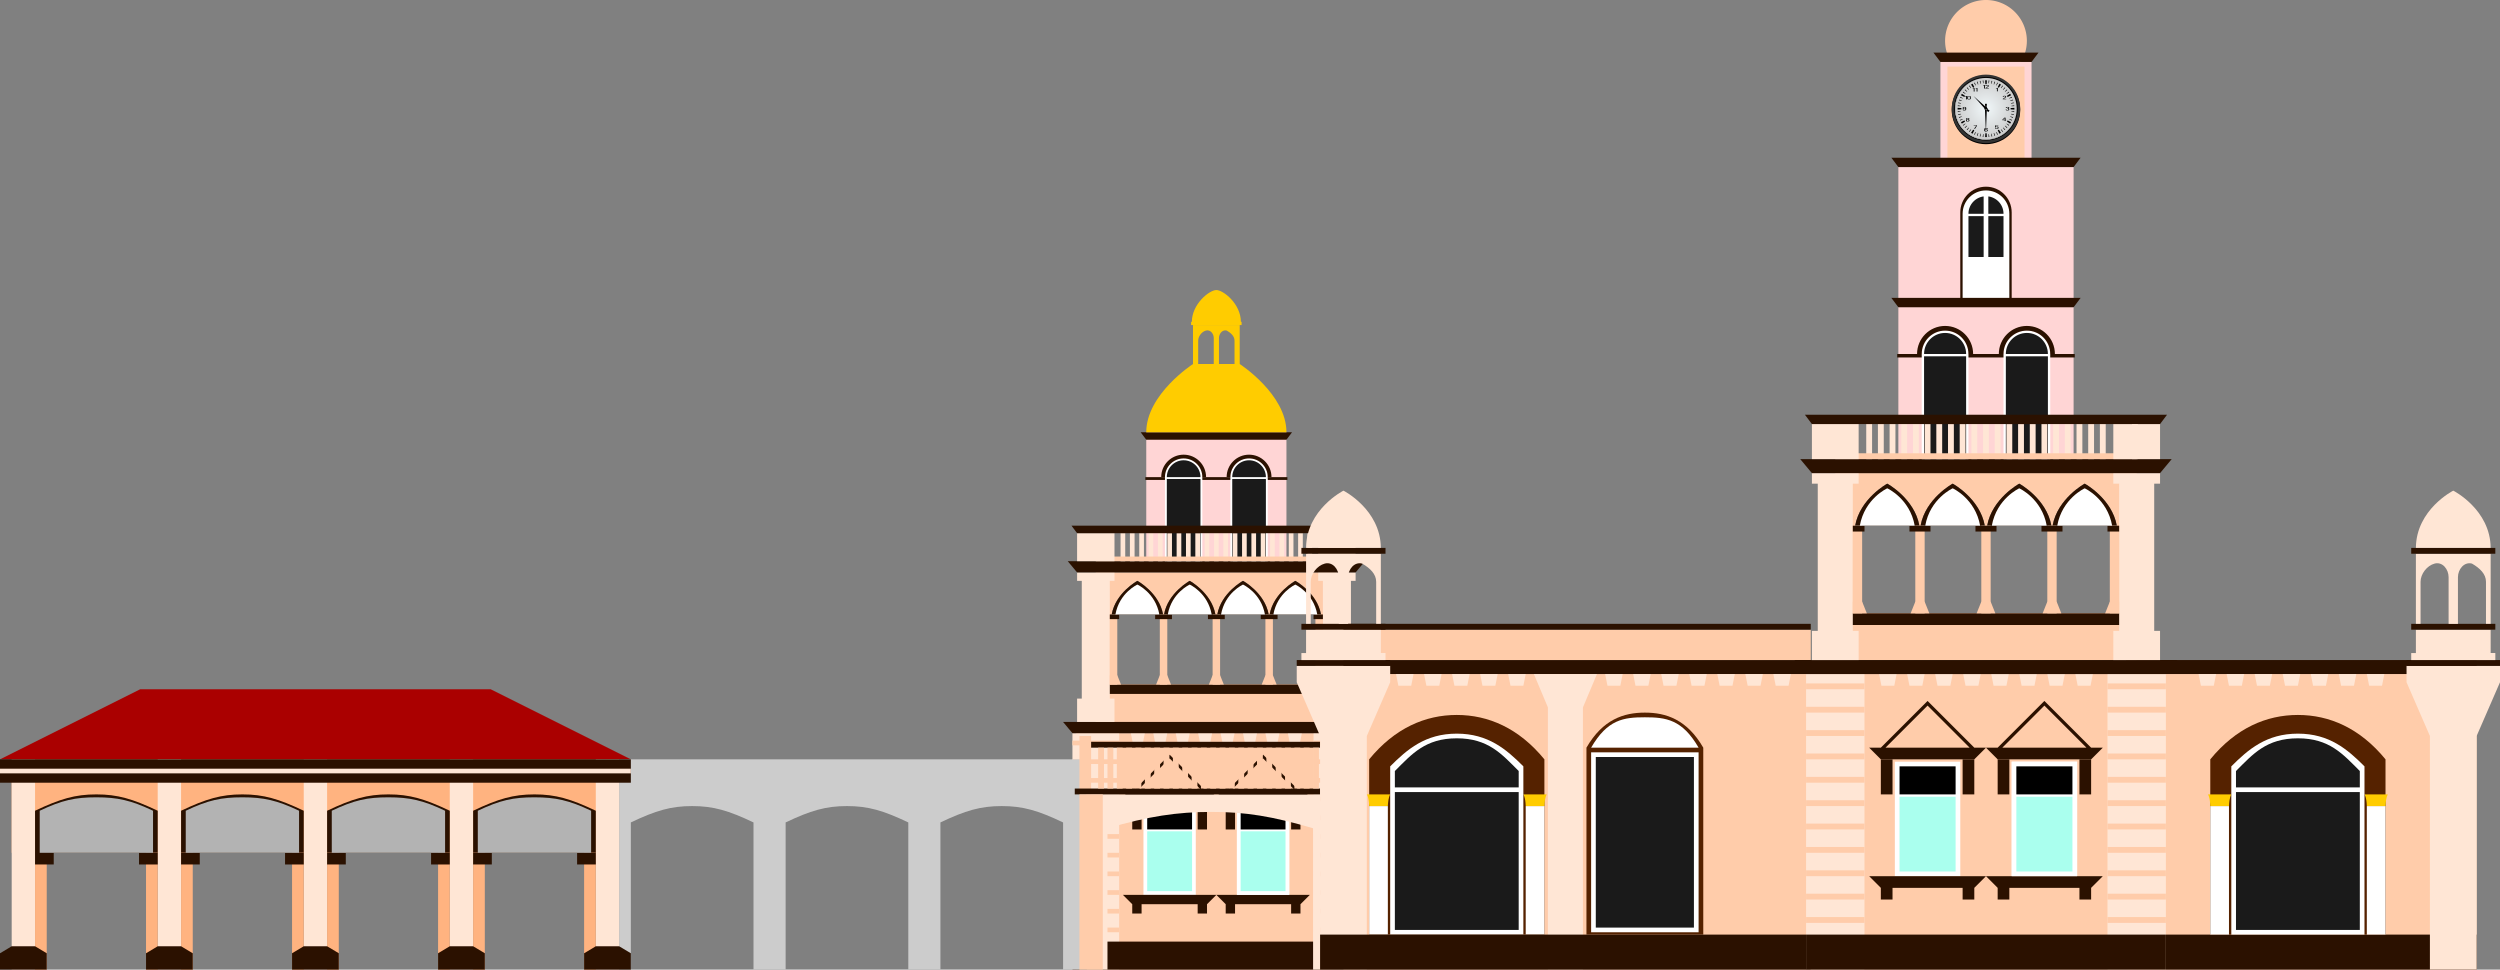 <svg xmlns="http://www.w3.org/2000/svg" xmlns:xlink="http://www.w3.org/1999/xlink" width="2282.667" height="885.334" viewBox="0 0 2140 830.001"><rect x="0" y="0" width="2140" height="830.001" fill="#808080" stroke="none"/><defs><radialGradient r="262.86" cx="-485.71" cy="332.36" gradientUnits="userSpaceOnUse" id="b"><stop offset="0" stop-color="#f0f7f9"/><stop offset="1" stop-color="#ccc"/></radialGradient><radialGradient r="52.319" gradientTransform="matrix(1.636 -.014 .009 1 160.42 -3.62)" cx="-257.14" cy="353" gradientUnits="userSpaceOnUse" id="c"><stop offset="0" stop-color="#fff"/><stop offset="1" stop-color="#fff" stop-opacity="0"/></radialGradient><radialGradient r="37.016" gradientTransform="matrix(-.992 .125 -.075 -.598 -502.2 415.88)" cx="-260.01" cy="219.21" gradientUnits="userSpaceOnUse" id="d"><stop offset="0" stop-color="#fff"/><stop offset="1" stop-color="#fff" stop-opacity="0"/></radialGradient><radialGradient r="262.86" cy="332.36" cx="-485.71" gradientUnits="userSpaceOnUse" id="f" xlink:href="#b"/><radialGradient r="52.319" cy="353" cx="-257.14" gradientTransform="matrix(1.636 -.014 .009 1 160.42 -3.62)" gradientUnits="userSpaceOnUse" id="g" xlink:href="#c"/><radialGradient r="37.016" cy="219.21" cx="-260.01" gradientTransform="matrix(-.992 .125 -.075 -.598 -502.2 415.88)" gradientUnits="userSpaceOnUse" id="h" xlink:href="#d"/><linearGradient x1="-485.71" y1="614.71" x2="-221.36" gradientUnits="userSpaceOnUse" y2="332.36" id="a"><stop offset="0" stop-color="#fff"/><stop offset="1" stop-color="#fff" stop-opacity="0"/></linearGradient><linearGradient y2="332.36" x2="-221.36" y1="614.71" x1="-485.71" gradientUnits="userSpaceOnUse" id="e" xlink:href="#a"/></defs><path d="M921.2 627.6h240V830h-240z" fill="#fca"/><path d="M918 627.6h40V830h-40zM1124.4 627.6h40V830h-40z" fill="#ffe6d5"/><path d="M918 806h246.4v24H918zM969.2 686h8v24h-8zM1025.2 686h8v24h-8zM1105.2 686h8v24h-8zM1049.2 686h8v24h-8z" fill="#2b1100"/><g fill="#ffe6d5"><path d="M968 627.6h12l-1.6 8h-8.8zM987.2 627.6h12l-1.6 8h-8.8zM1006.4 627.6h12l-1.6 8h-8.8zM1025.6 627.6h12l-1.6 8h-8.8zM1044.8 627.6h12l-1.6 8h-8.8zM1064 627.6h12l-1.6 8h-8.8zM1083.2 627.6h12l-1.6 8h-8.8zM1102.4 627.6h12l-1.6 8h-8.8z"/></g><path d="M961.2 678l8 8h64l8-8zM1041.2 678l8 8h64l8-8zM1001.2 646l-32 32h3.2l28.8-28.8L1030 678h3.2l-32-32zM1081.2 646l-32 32h3.2l28.8-28.8L1110 678h3.2l-32-32z" fill="#2b1100"/><path d="M978.8 687.6h44.8V766h-44.8zM1058.8 687.6h44.8V766h-44.8z" fill="#fff"/><path d="M969.2 774h8v8h-8zM1025.2 774h8v8h-8zM961.2 766l8 8h64l8-8zM1049.2 774h8v8h-8zM1105.2 774h8v8h-8zM1041.2 766l8 8h64l8-8z" fill="#2b1100"/><path d="M982 690.8h38.4V710H982z"/><path d="M1058.8 687.6h44.8V766h-44.8z" fill="#fff"/><path d="M982 711.6h38.4v51.2H982z" fill="#afe"/><path d="M1062 690.8h38.4V710H1062z"/><path d="M1062 711.6h38.4v51.2H1062z" fill="#afe"/><path d="M938 490v128h206.4V490H938zm35.6 7.2s18.654 10.157 22 28.8v60h-44v-60c3.346-18.643 22-28.8 22-28.8zm44.8 0s18.654 10.157 22 28.8v60h-44v-60c3.346-18.643 22-28.8 22-28.8zm45.6 0s18.654 10.157 22 28.8v60h-44v-60c3.346-18.643 22-28.8 22-28.8zm44.8 0s18.654 10.157 22 28.8v60h-44v-60c3.346-18.643 22-28.8 22-28.8z" fill="#fca"/><path d="M938 586h206.4v32H938z" fill="#fca"/><path d="M910 618l8 9.6h246.4l8-9.6z" fill="#2b1100"/><path d="M918 794h40v4h-40zM918 778h40v4h-40zM918 762h40v4h-40zM918 746h40v4h-40zM918 730h40v4h-40zM918 714h40v4h-40zM918 698h40v4h-40zM918 682h40v4h-40zM918 666h40v4h-40zM918 650h40v4h-40zM918 634h40v4h-40zM1124.4 794h40v4h-40zM1124.4 778h40v4h-40zM1124.4 762h40v4h-40zM1124.4 746h40v4h-40zM1124.4 730h40v4h-40zM1124.4 714h40v4h-40zM1124.4 698h40v4h-40zM1124.4 682h40v4h-40zM1124.4 666h40v4h-40zM1124.4 650h40v4h-40zM1124.4 634h40v4h-40z" fill="#fca"/><path d="M938 586h206.4v8H938z" fill="#2b1100"/><path d="M950 598h4v20h-32v-20h4V497.2h-4V490h32v7.2h-4zM1156.4 598h4v20h-32v-20h4V497.2h-4V490h32v7.2h-4z" fill="#ffe6d5"/><path d="M981.2 370h120v110.4h-120z" fill="#ffd5d5"/><path d="M980.4 408.4H1102v2.4H980.4zM914 480.4l8 9.6h238.4l8-9.6z" fill="#2b1100"/><path d="M951.6 526c3.346-18.642 22-28.8 22-28.8s18.654 10.158 22 28.8zM996.4 526c3.346-18.642 22-28.8 22-28.8s18.654 10.158 22 28.8zM1086.8 526c3.346-18.642 22-28.8 22-28.8s18.654 10.158 22 28.8zM1042 526c3.346-18.642 22-28.8 22-28.8s18.654 10.158 22 28.8z" fill="#2b1100" fill-rule="evenodd"/><path d="M950 526h6.4v60H950zM1126 526h6.4v60h-6.4zM992.8 526h6.4v60h-6.4zM1083.2 526h6.4v60h-6.4zM1038 526h6.4v60h-6.4z" fill="#fca"/><path d="M950 526h8v4h-8zM1124.4 526h8v4h-8zM988.8 526h14.4v4h-14.4zM1079.2 526h14.4v4h-14.4zM1034 526h14.4v4H1034z" fill="#2b1100"/><path d="M954.8 526c3.346-18.642 18.8-25.6 18.8-25.6s15.454 6.958 18.8 25.6zM999.6 526c3.346-18.642 18.8-25.6 18.8-25.6s15.454 6.958 18.8 25.6zM1090 526c3.346-18.642 18.8-25.6 18.8-25.6s15.454 6.958 18.8 25.6zM1045.2 526c3.346-18.642 18.8-25.6 18.8-25.6s15.454 6.958 18.8 25.6z" fill="#fff" fill-rule="evenodd"/><path d="M950 578h6.4l3.2 8H950zM992.8 578h6.4l3.2 8h-12.8zM1083.2 578h6.4l3.2 8H1080zM1038 578h6.4l3.2 8h-12.8zM1132.4 578h-6.4l-3.2 8h9.6z" fill="#fca"/><path d="M1029.2 480.4h-32v-72c0-8.836 7.163-16 16-16 8.836 0 16 7.164 16 16zM1085.2 480.4h-32v-72c0-8.836 7.163-16 16-16 8.836 0 16 7.164 16 16z" fill="#fff"/><path d="M1027.6 410v70.4h-28.8V410zM1083.6 410v70.4h-28.8V410z" fill="#1a1a1a"/><g fill="#ffe6d5"><path d="M959.2 456.4h4v24h-4zM967.2 456.4h4v24h-4zM975.2 456.4h4v24h-4zM983.2 456.4h4v24h-4zM991.2 456.4h4v24h-4zM999.2 456.4h4v24h-4zM1007.2 456.4h4v24h-4zM1015.2 456.4h4v24h-4zM1023.2 456.4h4v24h-4zM1031.2 456.4h4v24h-4zM1039.2 456.4h4v24h-4zM1047.2 456.4h4v24h-4zM1055.2 456.4h4v24h-4zM1063.2 456.4h4v24h-4zM1071.2 456.4h4v24h-4zM1079.2 456.4h4v24h-4zM1087.2 456.4h4v24h-4zM1095.2 456.4h4v24h-4zM1103.2 456.4h4v24h-4zM1111.2 456.4h4v24h-4zM1119.2 456.4h4v24h-4z"/></g><path d="M938 476.4h206.4v4H938z" fill="#fca"/><path d="M922 456.4h32v24h-32zM1128.4 456.4h32v24h-32z" fill="#ffe6d5"/><path d="M917.2 450l4.8 6.4h238.4l4.8-6.4z" fill="#2b1100"/><path d="M1141.2 456.4h4v24h-4z" fill="#ffe6d5"/><path d="M998.8 408.4c0-7.952 6.447-14.4 14.4-14.4s14.4 6.448 14.4 14.4zM1054.8 408.4c0-7.952 6.447-14.4 14.4-14.4s14.4 6.448 14.4 14.4z" fill="#1a1a1a"/><path d="M1013.2 389.2c-10.604 0-19.2 8.596-19.2 19.2h3.2c0-8.836 7.163-16 16-16s16 7.164 16 16h3.2c0-10.604-8.596-19.2-19.2-19.2zM1069.2 389.2c-10.604 0-19.2 8.596-19.2 19.2h3.2c0-8.836 7.163-16 16-16s16 7.164 16 16h3.2c0-10.604-8.596-19.2-19.2-19.2zM976.4 370l4.8 6.4h120l4.8-6.4z" fill="#2b1100"/><path d="M1021.2 311.6s-40 25.83-40 58.4h120c0-32.57-40-58.4-40-58.4zM1021.2 278.268V311.6h4.444v-20c0-3.682 2.993-7.666 6.667-8.65 3.796-1.017 6.667 2.746 6.667 6.428V311.6h4.444v-22.222c0-3.682 2.953-7.424 6.667-6.428 3.784 2.185 6.667 4.968 6.667 8.65v20h4.444v-33.333z" fill="#fc0"/><path d="M1019.6 275.49h43.2v2.778h-43.2zM1041.2 248.268c-5.9 0-20.877 11.805-20.978 27.222h41.956c0-15.417-15.078-27.222-20.978-27.222z" fill="#fc0"/><g><path d="M10 730v-80h520v80z" fill="#ffb380" fill-rule="evenodd"/><path d="M30 830H10V650h20zM280 830h-20V650h20zM405 830h-20V650h20z" fill="#ffe6d5" fill-rule="evenodd"/><path d="M0 650l120-60h300l120 60z" fill="#a00" fill-rule="evenodd"/><path d="M530 650v180h10V704c21.483-10.224 34.388-14 52.5-14 18.112 0 31.017 3.776 52.5 14v126h27.5V704c21.483-10.224 34.388-14 52.5-14 18.112 0 31.017 3.776 52.5 14v126H805V704c21.483-10.224 34.388-14 52.5-14 18.112 0 31.017 3.776 52.5 14v126h20V650H530z" fill="#ccc"/><path d="M530 830h-20V650h20zM155 830h-20V650h20z" fill="#ffe6d5" fill-rule="evenodd"/><path d="M0 670v-20h540v20z" fill="#2b1100" fill-rule="evenodd"/><path d="M0 662v-4h540v4z" fill="#ffe6d5" fill-rule="evenodd"/><path d="M40 830H30V730h10z" fill="#ffb380" fill-rule="evenodd"/><path d="M30 810l10 6v14H0v-14l10-6zM82.5 680c-18.112 0-31.017 3.777-52.5 14v36h105v-36c-21.483-10.223-34.388-14-52.5-14zM207.5 680c-18.112 0-31.017 3.777-52.5 14v36h105v-36c-21.483-10.223-34.388-14-52.5-14zM332.5 680c-18.112 0-31.017 3.777-52.5 14v36h105v-36c-21.483-10.223-34.388-14-52.5-14zM457.5 680c-18.112 0-31.017 3.777-52.5 14v36h105v-36c-21.483-10.223-34.388-14-52.5-14zM46 740H30v-10h16z" fill="#2b1100" fill-rule="evenodd"/><path d="M125 830h10V730h-10z" fill="#ffb380" fill-rule="evenodd"/><path d="M119 740h16v-10h-16z" fill="#2b1100" fill-rule="evenodd"/><path d="M165 830h-10V730h10z" fill="#ffb380" fill-rule="evenodd"/><path d="M155 810l10 6v14h-40v-14l10-6zM171 740h-16v-10h16z" fill="#2b1100" fill-rule="evenodd"/><path d="M250 830h10V730h-10z" fill="#ffb380" fill-rule="evenodd"/><path d="M244 740h16v-10h-16z" fill="#2b1100" fill-rule="evenodd"/><path d="M290 830h-10V730h10z" fill="#ffb380" fill-rule="evenodd"/><path d="M280 810l10 6v14h-40v-14l10-6zM296 740h-16v-10h16z" fill="#2b1100" fill-rule="evenodd"/><path d="M375 830h10V730h-10z" fill="#ffb380" fill-rule="evenodd"/><path d="M369 740h16v-10h-16z" fill="#2b1100" fill-rule="evenodd"/><path d="M415 830h-10V730h10z" fill="#ffb380" fill-rule="evenodd"/><path d="M405 810l10 6v14h-40v-14l10-6zM421 740h-16v-10h16z" fill="#2b1100" fill-rule="evenodd"/><path d="M500 830h10V730h-10z" fill="#ffb380" fill-rule="evenodd"/><path d="M530 810l10 6v14h-40v-14l10-6zM494 740h16v-10h-16z" fill="#2b1100" fill-rule="evenodd"/><path d="M82.5 682.5c-18.112 0-29.38 2.402-48.5 11.5v36h97v-36c-18.829-8.96-30.388-11.5-48.5-11.5zM207.5 682.5c-18.112 0-29.38 2.402-48.5 11.5v36h97v-36c-18.828-8.96-30.388-11.5-48.5-11.5zM332.5 682.5c-18.112 0-29.38 2.402-48.5 11.5v36h97v-36c-18.828-8.96-30.388-11.5-48.5-11.5zM457.5 682.5c-18.112 0-29.38 2.402-48.5 11.5v36h97v-36c-18.828-8.96-30.388-11.5-48.5-11.5z" fill="#b3b3b3" fill-rule="evenodd"/></g><g fill-rule="evenodd"><path d="M930 680v150h18V709c34.783-10.224 59.677-14 89-14s52.217 3.776 87 14v121h6V680H930z" fill="#ffe6d5"/><path d="M929 635h201v5H929z" fill="#2b1100"/><path d="M924 630h10v50h-10z" fill="#fca"/><path d="M920 675h210v5H920z" fill="#2b1100"/><path d="M924 680h20v150h-20zM940 640h5v35h-5zM948 640h5v35h-5zM956 640h5v35h-5zM964 640h5v35h-5zM972 640h5v35h-5zM980 640h5v35h-5zM988 640h5v35h-5zM996 640h5v35h-5zM1004 640h5v35h-5zM1012 640h5v35h-5zM1020 640h5v35h-5zM1028 640h5v35h-5zM1036 640h5v35h-5zM1044 640h5v35h-5zM1052 640h5v35h-5zM1060 640h5v35h-5zM1068 640h5v35h-5zM1076 640h5v35h-5zM1084 640h5v35h-5zM1092 640h5v35h-5zM1100 640h5v35h-5zM1108 640h5v35h-5zM1116 640h5v35h-5zM1124 640h5v35h-5z" fill="#fca"/></g><g><path d="M1820 565h300v12h-300zM1150 565h400v12h-400z" fill="#2b1100"/><path d="M1150 577h400v253h-400z" fill="#fca"/><path d="M1313 577h54l-12 28.5V830h-30V605.5z" fill="#ffe6d5"/><path d="M1190 570v14l-20 46v200h-40V630l-20-46v-14z" fill="#ffe6d5" fill-rule="evenodd"/><path d="M1150 539h400v26h-400z" fill="#fca"/><path d="M1110 565h80v5h-80zM1150 534h400v5h-400z" fill="#2b1100"/><path d="M1118 539v20h-4v6h72v-6l-4-.049v-19.95z" fill="#ffe6d5"/><path d="M1114 534h72v5h-72z" fill="#2b1100"/><path d="M1118 474v60h4v-36c0-6.627 5.387-13.798 12-15.57 6.832-1.831 12 4.943 12 11.57v40h8v-40c0-6.627 5.314-13.362 12-11.57 6.812 3.933 12 8.943 12 15.57v36h4v-60h-64z" fill="#ffe6d5"/><path d="M1114 469h72v5h-72z" fill="#2b1100"/><path d="M1150 420s-31.786 16.072-32 49h64c-.215-32.928-32-49-32-49z" fill="#ffe6d5"/><path d="M1247 612c-26.926 0-53.071 11.215-75 38v150h150V650c-21.929-26.785-48.074-38-75-38z" fill="#520" fill-rule="evenodd"/><path d="M1172 690h16v110h-16zM1306 690h16v110h-16z" fill="#fff"/><path d="M1190 680s-1.694 2.266-2 10h-16c-.242-7.86-2-10-2-10zM1324 680s-1.694 2.266-2 10h-16c-.242-7.86-2-10-2-10z" fill="#fc0"/><path d="M1247 628c-26.926 0-42.464 13.465-57 28v144h114V656c-14.536-14.535-30.074-28-57-28z" fill="#fff" fill-rule="evenodd"/><path d="M1194 678v118h106V678zM1247 632c-26.926 0-38.464 13.465-53 28v14h106v-14c-14.536-14.535-26.074-28-53-28z" fill="#1a1a1a" fill-rule="evenodd"/><path d="M1195 577h15l-2 10h-11zM1219 577h15l-2 10h-11zM1243 577h15l-2 10h-11zM1267 577h15l-2 10h-11zM1291 577h15l-2 10h-11zM1374 577h15l-2 10h-11zM1398 577h15l-2 10h-11zM1422 577h15l-2 10h-11zM1446 577h15l-2 10h-11zM1470 577h15l-2 10h-11zM1494 577h15l-2 10h-11zM1518 577h15l-2 10h-11z" fill="#ffe6d5"/><path d="M1408 610c-17.95 0-35.979 5.715-50 30v160h100V640c-14.021-24.285-32.05-30-50-30z" fill="#520" fill-rule="evenodd"/><path d="M1454 640c-14.021-24.285-28.05-26-46-26s-31.979 1.715-46 26zM1362 644v154h92V644z" fill="#fff" fill-rule="evenodd"/><path d="M1366 648v146h84V648z" fill="#1a1a1a" fill-rule="evenodd"/><path d="M1130 800h420v30h-420z" fill="#2b1100"/><path d="M1820 577h300v253h-300z" fill="#fca"/><path d="M1854 800h266v30h-266z" fill="#2b1100"/><path d="M2140 570v14l-20 46v200h-40V630l-20-46v-14z" fill="#ffe6d5" fill-rule="evenodd"/><path d="M2060 565h80v5h-80z" fill="#2b1100"/><path d="M2068 539v20h-4v6h72v-6l-4-.049v-19.95z" fill="#ffe6d5"/><path d="M2064 534h72v5h-72z" fill="#2b1100"/><path d="M2068 474v60h4v-36c0-6.627 5.387-13.798 12-15.57 6.832-1.831 12 4.943 12 11.57v40h8v-40c0-6.627 5.314-13.362 12-11.57 6.812 3.933 12 8.943 12 15.57v36h4v-60h-64z" fill="#ffe6d5"/><path d="M2064 469h72v5h-72z" fill="#2b1100"/><path d="M2100 420s-31.786 16.072-32 49h64c-.215-32.928-32-49-32-49z" fill="#ffe6d5"/><path d="M1967 612c-26.926 0-53.071 11.215-75 38v150h150V650c-21.929-26.785-48.074-38-75-38z" fill="#520" fill-rule="evenodd"/><path d="M1892 690h16v110h-16zM2026 690h16v110h-16z" fill="#fff"/><path d="M1910 680s-1.694 2.266-2 10h-16c-.242-7.86-2-10-2-10zM2044 680s-1.694 2.266-2 10h-16c-.242-7.86-2-10-2-10z" fill="#fc0"/><path d="M1967 628c-26.926 0-42.464 13.465-57 28v144h114V656c-14.536-14.535-30.074-28-57-28z" fill="#fff" fill-rule="evenodd"/><path d="M1914 678v118h106V678zM1967 632c-26.926 0-38.464 13.465-53 28v14h106v-14c-14.536-14.535-26.074-28-53-28z" fill="#1a1a1a" fill-rule="evenodd"/><path d="M1882 577h15l-2 10h-11zM1906 577h15l-2 10h-11zM1930 577h15l-2 10h-11zM1954 577h15l-2 10h-11zM1978 577h15l-2 10h-11zM2002 577h15l-2 10h-11zM2026 577h15l-2 10h-11z" fill="#ffe6d5"/></g><g><path d="M1550 577h300v253h-300z" fill="#fca"/><path d="M1546 577h50v253h-50zM1804 577h50v253h-50z" fill="#ffe6d5"/><path d="M1546 800h308v30h-308zM1610 650h10v30h-10zM1680 650h10v30h-10zM1780 650h10v30h-10zM1710 650h10v30h-10z" fill="#2b1100"/><g fill="#ffe6d5"><path d="M1608.5 577h15l-2 10h-11zM1632.5 577h15l-2 10h-11zM1656.5 577h15l-2 10h-11zM1680.5 577h15l-2 10h-11zM1704.5 577h15l-2 10h-11zM1728.5 577h15l-2 10h-11zM1752.5 577h15l-2 10h-11zM1776.5 577h15l-2 10h-11z"/></g><path d="M1600 640l10 10h80l10-10zM1700 640l10 10h80l10-10zM1650 600l-40 40h4l36-36 36 36h4l-40-40zM1750 600l-40 40h4l36-36 36 36h4l-40-40z" fill="#2b1100"/><path d="M1622 652h56v98h-56zM1722 652h56v98h-56z" fill="#fff"/><path d="M1610 760h10v10h-10zM1680 760h10v10h-10zM1600 750l10 10h80l10-10zM1710 760h10v10h-10zM1780 760h10v10h-10zM1700 750l10 10h80l10-10z" fill="#2b1100"/><path d="M1626 656h48v24h-48z"/><path d="M1722 652h56v98h-56z" fill="#fff"/><path d="M1626 682h48v64h-48z" fill="#afe"/><path d="M1726 656h48v24h-48z"/><path d="M1726 682h48v64h-48z" fill="#afe"/><path d="M1571 405v160h258V405h-258zm44.5 9s23.317 12.697 27.5 36v75h-55v-75c4.183-23.303 27.5-36 27.5-36zm56 0s23.317 12.697 27.5 36v75h-55v-75c4.183-23.303 27.5-36 27.5-36zm57 0s23.317 12.697 27.5 36v75h-55v-75c4.183-23.303 27.5-36 27.5-36zm56 0s23.317 12.697 27.5 36v75h-55v-75c4.183-23.303 27.5-36 27.5-36z" fill="#fca"/><path d="M1571 525h258v40h-258z" fill="#fca"/><path d="M1536 565l10 12h308l10-12z" fill="#2b1100"/><path d="M1546 785h50v5h-50zM1546 765h50v5h-50zM1546 745h50v5h-50zM1546 725h50v5h-50zM1546 705h50v5h-50zM1546 685h50v5h-50zM1546 665h50v5h-50zM1546 645h50v5h-50zM1546 625h50v5h-50zM1546 605h50v5h-50zM1546 585h50v5h-50zM1804 785h50v5h-50zM1804 765h50v5h-50zM1804 745h50v5h-50zM1804 725h50v5h-50zM1804 705h50v5h-50zM1804 685h50v5h-50zM1804 665h50v5h-50zM1804 645h50v5h-50zM1804 625h50v5h-50zM1804 605h50v5h-50zM1804 585h50v5h-50z" fill="#fca"/><path d="M1571 525h258v10h-258z" fill="#2b1100"/><path d="M1586 540h5v25h-40v-25h5V414h-5v-9h40v9h-5zM1844 540h5v25h-40v-25h5V414h-5v-9h40v9h-5z" fill="#ffe6d5"/><path d="M1625 143h150v250h-150z" fill="#ffd5d5"/><path d="M1624 303h152v3h-152zM1541 393l10 12h298l10-12z" fill="#2b1100"/><path d="M1588 450c4.183-23.303 27.5-36 27.5-36s23.318 12.697 27.5 36zM1644 450c4.183-23.303 27.5-36 27.5-36s23.318 12.697 27.5 36zM1757 450c4.183-23.303 27.5-36 27.5-36s23.318 12.697 27.5 36zM1701 450c4.183-23.303 27.5-36 27.5-36s23.318 12.697 27.5 36z" fill="#2b1100" fill-rule="evenodd"/><path d="M1586 450h8v75h-8zM1806 450h8v75h-8zM1639.5 450h8v75h-8zM1752.5 450h8v75h-8zM1696 450h8v75h-8z" fill="#fca"/><path d="M1586 450h10v5h-10zM1804 450h10v5h-10zM1634.5 450h18v5h-18zM1747.5 450h18v5h-18zM1691 450h18v5h-18z" fill="#2b1100"/><path d="M1592 450c4.183-23.303 23.5-32 23.5-32s19.318 8.697 23.5 32zM1648 450c4.183-23.303 23.5-32 23.5-32s19.318 8.697 23.5 32zM1761 450c4.183-23.303 23.5-32 23.5-32s19.318 8.697 23.5 32zM1705 450c4.183-23.303 23.5-32 23.5-32s19.318 8.697 23.5 32z" fill="#fff" fill-rule="evenodd"/><path d="M1586 515h8l4 10h-12zM1639.5 515h8l4 10h-16zM1752.5 515h8l4 10h-16zM1696 515h8l4 10h-16zM1814 515h-8l-4 10h12z" fill="#fca"/><path d="M1685 393h-40v-90c0-11.045 8.954-20 20-20s20 8.955 20 20zM1755 393h-40v-90c0-11.045 8.954-20 20-20s20 8.955 20 20z" fill="#fff"/><path d="M1683 305v88h-36v-88zM1753 305v88h-36v-88z" fill="#1a1a1a"/><g fill="#ffe6d5"><path d="M1597.5 363h5v30h-5zM1607.5 363h5v30h-5zM1617.5 363h5v30h-5zM1627.5 363h5v30h-5zM1637.5 363h5v30h-5zM1647.5 363h5v30h-5zM1657.5 363h5v30h-5zM1667.5 363h5v30h-5zM1677.5 363h5v30h-5zM1687.5 363h5v30h-5zM1697.5 363h5v30h-5zM1707.5 363h5v30h-5zM1717.5 363h5v30h-5zM1727.5 363h5v30h-5zM1737.5 363h5v30h-5zM1747.5 363h5v30h-5zM1757.5 363h5v30h-5zM1767.5 363h5v30h-5zM1777.5 363h5v30h-5zM1787.5 363h5v30h-5zM1797.5 363h5v30h-5z"/></g><path d="M1571 388h258v5h-258z" fill="#fca"/><path d="M1551 363h40v30h-40zM1809 363h40v30h-40z" fill="#ffe6d5"/><path d="M1545 355l6 8h298l6-8z" fill="#2b1100"/><path d="M1825 363h5v30h-5z" fill="#ffe6d5"/><path d="M1647 303c0-9.94 8.059-18 18-18 9.94 0 18 8.06 18 18zM1717 303c0-9.94 8.059-18 18-18 9.94 0 18 8.06 18 18z" fill="#1a1a1a"/><path d="M1665 279c-13.255 0-24 10.745-24 24h4c0-11.046 8.954-20 20-20s20 8.954 20 20h4c0-13.255-10.745-24-24-24zM1735 279c-13.255 0-24 10.745-24 24h4c0-11.046 8.954-20 20-20s20 8.954 20 20h4c0-13.255-10.745-24-24-24zM1619 255l6 8h150l6-8zM1722 255h-44v-73.199c0-12.15 9.85-22 22-22s22 9.85 22 22z" fill="#2b1100"/><path d="M1720 255h-40v-72c0-11.045 8.954-20 20-20s20 8.955 20 20z" fill="#fff"/><path d="M1715 185v35h-13v-35zM1698 168.148c-.343.046-.688.088-1.023.157-.977.2-1.918.495-2.815.875a15.032 15.032 0 00-4.77 3.215A14.95 14.95 0 001685 183h13v-14.852zM1702 168.148c.343.046.688.088 1.023.157.977.2 1.918.495 2.815.875a15.032 15.032 0 014.77 3.215A14.95 14.95 0 011715 183h-13v-14.852zM1698 185v35h-13v-35z" fill="#1a1a1a"/><path d="M1661 53h78v90h-78z" fill="#ffd5d5"/><path d="M1667 57h66v86h-66z" fill="#fca"/><path d="M1619 135l6 8h150l6-8z" fill="#2b1100"/><path d="M1700 0a35 35 0 00-35 35 35 35 0 005.025 18h59.944A35 35 0 001735 35a35 35 0 00-35-35z" fill="#fca"/><path d="M1655 45l6 8h78l6-8z" fill="#2b1100"/><g transform="matrix(.153 0 0 .153 1626.828 -.147)"><circle r="262.857" cy="332.362" cx="-485.714" transform="matrix(.729 0 0 .729 832.215 373.788)" fill-rule="evenodd"/><circle r="262.857" cy="332.362" cx="-485.714" transform="matrix(.729 0 0 .729 832.215 367.752)" fill="#333" fill-rule="evenodd"/><circle r="262.857" cy="332.362" cx="-485.714" transform="translate(807.003 384.274) scale(.677)" fill-rule="evenodd"/><circle r="262.857" cy="332.362" cx="-485.714" transform="matrix(.655 0 0 .655 796.45 391.498)" fill="none" stroke="url(#e)" stroke-width="4.141" stroke-linecap="round"/><circle r="262.857" cy="332.362" cx="-485.714" transform="matrix(.655 0 0 .655 796.45 391.498)" fill="url(#f)" fill-rule="evenodd"/><path d="M477.812 745.338l5.553-139.242h-2.247l2.414-24.205-11.102.002 2.416 24.203h-2.588l5.554 139.241z" fill-rule="evenodd"/><path d="M408.334 537.799l69.158 77.892 1.722-1.716 10.913 14.647 8.523-8.498-14.619-10.952 1.985-1.979-77.682-69.394zM473.54 450.322l1.201 21.317h7.25l1.216-21.317h-9.668zm-9.774.66l-4.015.437 2.589 15.808 2.205-.224-.78-16.02zm29.2 0l-.779 16.02 2.206.225 2.589-15.808-4.015-.436zm-45.643 2.404l-3.962.833 4.226 15.465 2.18-.476-2.444-15.822zm62.086 0l-2.43 15.836 2.166.462 4.213-15.452-3.949-.846zm-78.212 4.095l-3.83 1.241 5.798 14.937 2.127-.7-4.095-15.478zm94.325 0l-4.081 15.505 2.126.673 5.798-14.937-3.843-1.241zM415.6 463.239l-3.685 1.65 7.33 14.238 2.047-.911-5.692-14.977zm125.52 0l-5.666 14.99 2.033.911 7.33-14.25-3.698-1.651zm-137.974 5.956l-8.387 4.834 11.702 17.856 6.286-3.619-9.601-19.07zm150.454 0l-9.628 19.071 6.287 3.619 11.701-17.856-8.36-4.834zm-166.963 10.288l-3.262 2.351 10.13 12.415 1.796-1.308-8.664-13.458zm183.445 0l-8.663 13.485 1.809 1.294 10.143-12.401-3.289-2.377zM373.59 489.772l-2.998 2.694 11.358 11.279 1.664-1.48-10.024-12.493zm209.555.013l-10.024 12.48 1.638 1.493 11.397-11.266-3.011-2.707zm-221.455 11.596l-2.72 3.01 12.506 10.025 1.493-1.664-11.279-11.371zm233.355 0l-11.28 11.384 1.493 1.651 12.48-10.024-2.693-3.011zm-243.987 12.784l-2.377 3.262 13.471 8.677 1.321-1.822-12.415-10.117zm254.618.026l-12.401 10.117 1.294 1.81 13.484-8.664-2.377-3.263zm-262.45 11.358l-4.833 8.387 19.07 9.615 3.633-6.287-17.87-11.715zm270.269 0l-17.87 11.715 3.633 6.287 19.07-9.615-4.833-8.387zm-279.408 17.143l-1.637 3.711 14.963 5.68.912-2.035-14.238-7.356zm288.547.027l-14.237 7.343.898 2.02 14.977-5.665-1.638-3.698zm-294.701 15.425l-1.242 3.857 15.48 4.068.7-2.114-14.938-5.81zm300.855.014l-14.923 5.824.686 2.113 15.479-4.081-1.242-3.856zM323.415 574.15l-.832 3.95 15.822 2.442.476-2.179-15.466-4.213zm309.89.027l-15.466 4.213.462 2.166 15.835-2.43-.832-3.95zM320.601 590.54l-.41 4.015 15.994.766.238-2.206-15.822-2.575zm315.515.026l-15.822 2.563.238 2.218 15.994-.779-.41-4.002zM319.532 604.33v9.668l21.316-1.202v-7.25l-21.316-1.216zm317.655 0l-21.316 1.215v7.25l21.316 1.203v-9.668zm-301 18.635l-15.994.78.41 4.014 15.821-2.562-.238-2.232zm284.346.027l-.238 2.218 15.822 2.576.41-4.028-15.994-.766zm-282.128 14.765l-15.822 2.43.832 3.962 15.466-4.2-.476-2.192zm279.896.013l-.462 2.193 15.465 4.213.832-3.962-15.835-2.444zM342.17 652.231l-15.479 4.08 1.242 3.831 14.91-5.798-.673-2.113zm272.381.026l-.7 2.113 14.937 5.798 1.242-3.83-15.479-4.08zM347.412 666.23l-14.963 5.68 1.637 3.684 14.238-7.33-.912-2.034zm261.882.014l-.898 2.047 14.237 7.316 1.638-3.671-14.977-5.692zm-251.831 8.531l-19.071 9.615 4.834 8.373 17.869-11.714-3.632-6.274zm241.794 0l-3.632 6.274 17.869 11.714 4.833-8.373-19.07-9.615zM362.15 692.21l-13.484 8.663 2.377 3.276 12.402-10.143-1.295-1.796zm232.417.026l-1.32 1.783 12.4 10.143 2.391-3.262-13.47-8.664zM371.45 703.897l-12.48 10.024 2.707 3.011 11.265-11.371-1.492-1.664zm213.795.026l-1.492 1.651 11.278 11.371 2.708-2.998-12.494-10.024zm-203.295 10.619l-11.385 11.292 3.011 2.707 10.024-12.507-1.65-1.492zm192.809.026l-1.651 1.492 10.024 12.494 2.998-2.72-11.371-11.266zm-181.266 9.496l-10.143 12.401 3.288 2.364 8.664-13.458-1.81-1.307zm169.71 0l-1.783 1.32 8.663 13.472 3.262-2.39-10.143-12.402zM406.46 726.44l-11.702 17.843 8.387 4.833 9.601-19.044-6.286-3.632zm143.798 0l-6.287 3.632 9.628 19.044 8.36-4.833-11.701-17.843zm-131.027 12.745l-7.33 14.237 3.698 1.65 5.666-14.976-2.034-.911zm118.242 0l-2.047.911 5.692 14.99 3.672-1.638-7.317-14.263zm-104.335 5.48l-5.798 14.911 3.856 1.255 4.081-15.492-2.14-.673zm90.415 0l-2.14.674 4.108 15.505 3.83-1.241-5.798-14.937zm-48.813 1.995l-1.202 21.33h9.668l-1.215-21.33h-7.251zm-27.167 1.994l-4.213 15.44 3.949.844 2.43-15.835-2.166-.449zm61.558 0l-2.18.45 2.444 15.834 3.962-.845-4.226-15.439zm-46.819 2.443l-2.588 15.81 4.028.422.779-15.994-2.219-.238zm32.067 0l-2.206.238.766 15.994 4.028-.423-2.588-15.809z" fill-rule="evenodd"/><path d="M357.37 618.95c-3.367 0-5.798-.397-7.277-1.216-1.492-.805-2.152-2.086-1.994-3.843v-.396h4.768v.396c0 .977.383 1.717 1.149 2.219.753.502 1.875.753 3.354.753 2.47 0 4.028-.436 4.662-1.295.555-.779.859-2.522.912-5.23-2.113.912-4.359 1.36-6.736 1.36-2.985 0-5.111-.435-6.379-1.307-1.28-.871-1.915-2.337-1.915-4.371v-.727c0-1.98.806-3.46 2.417-4.45 1.598-.978 4.015-1.466 7.25-1.466 3.95 0 6.617.541 7.99 1.624 1.374 1.083 2.061 3.183 2.035 6.287v2.298c-.013 3.684-.727 6.154-2.127 7.448-1.386 1.281-4.094 1.915-8.109 1.915zm5.428-13.723c0-1.426-.356-2.403-1.056-2.918-.7-.529-2.034-.78-3.975-.78-1.81 0-3.104.278-3.87.846-.78.568-1.162 1.518-1.162 2.852v.74c0 1.268.396 2.18 1.188 2.734.78.554 2.06.845 3.844.845 1.65 0 2.892-.317 3.75-.924.846-.608 1.281-1.493 1.281-2.655v-.74zM603.432 604.088c0-.957-.368-1.63-1.086-2.027-.719-.407-1.934-.606-3.628-.606-1.547 0-2.726.246-3.518.739-.81.492-1.178 1.193-1.123 2.093v.568h-4.825v-.568c-.184-1.573.534-2.785 2.173-3.637 1.64-.853 4.088-1.279 7.311-1.279 3.112 0 5.47.36 7.09 1.09 1.602.729 2.413 1.79 2.413 3.191v.55c0 1.629-.7 2.775-2.137 3.447-.791.388-1.952.654-3.462.805 1.62.161 2.836.426 3.61.805 1.326.635 1.989 1.885 1.989 3.732v1.06c0 1.63-.847 2.861-2.542 3.676-1.694.814-4.235 1.221-7.642 1.221-3.113 0-5.47-.435-7.09-1.326-1.64-.88-2.394-2.14-2.284-3.779v-.568h4.77v.568c-.037 1.023.313 1.781 1.068 2.274.737.492 1.897.738 3.462.738 1.879 0 3.26-.265 4.162-.776.884-.521 1.326-1.317 1.326-2.397v-1.051c0-.957-.442-1.705-1.326-2.245-.902-.54-2.155-.805-3.757-.805h-1.418v-2.197h.497c2.081 0 3.592-.218 4.53-.654.958-.435 1.437-1.136 1.437-2.093v-.55zM484.725 476.855c-3.34 0-5.771.397-7.33 1.189-1.558.792-2.245 1.981-2.06 3.579v.581h4.808v-.581c-.04-1.017.277-1.717.937-2.113.674-.396 1.876-.62 3.645-.62 1.374 0 2.483.237 3.329.7.845.475 1.267 1.109 1.267 1.888 0 1.386-1.043 2.971-3.156 4.794-2.1 1.81-5.85 4.319-11.213 7.541v2.325h19.52v-2.074h-14.765c5.322-3.262 8.994-5.745 11.04-7.462 2.26-1.915 3.382-3.645 3.382-5.164 0-1.505-.793-2.641-2.39-3.407-1.599-.793-3.936-1.176-7.014-1.176zm-15.914.198a30.483 30.483 0 01-3.09 1.374c-.912.343-2.074.726-3.474 1.11v2.284c1.876-.502 3.434-.99 4.636-1.44l.95-.37v16.127h4.821v-19.085h-3.843zM478.716 717.143c3.368 0 5.798.41 7.277 1.216 1.48.805 2.153 2.1 1.995 3.856v.396h-4.768v-.396c0-.977-.383-1.717-1.15-2.219-.765-.515-1.875-.766-3.354-.766-2.245 0-3.71.489-4.398 1.466-.594.845-.924 2.496-.977 4.953 2.126-.832 4.438-1.242 6.947-1.242 2.826 0 4.847.436 6.062 1.308 1.215.871 1.822 2.324 1.822 4.371v.727c0 1.98-.832 3.46-2.47 4.437-1.637.99-4.107 1.48-7.382 1.48-3.407 0-5.89-.502-7.462-1.493-1.572-.99-2.364-2.562-2.364-4.715v-2.285c.026-4.582.674-7.58 1.981-8.994 1.281-1.4 4.028-2.1 8.241-2.1zm-5.401 13.723c0 1.44.356 2.416 1.056 2.931.7.516 2.02.78 3.95.78 1.808 0 3.103-.29 3.869-.859.766-.568 1.162-1.519 1.162-2.852v-.727c0-1.268-.396-2.179-1.189-2.734-.792-.568-2.073-.845-3.843-.845-1.638 0-2.88.304-3.724.911-.859.608-1.281 1.493-1.281 2.668v.727zM410.581 493.826a29.964 29.964 0 01-3.103 1.4c-.912.344-2.06.7-3.474 1.083v2.285c1.889-.489 3.434-.964 4.65-1.413l.95-.37v16.126h4.807v-19.11h-3.83zm16.166 0a29.734 29.734 0 01-3.078 1.4c-.91.344-2.073.7-3.473 1.083v2.285c1.875-.489 3.407-.964 4.623-1.413l.95-.37v16.126h4.834v-19.11h-3.856zM383.19 537.898c-3.341 0-5.785.423-7.396 1.255-1.611.832-2.417 2.126-2.417 3.856v9.007c0 1.744.845 3.104 2.55 4.042 1.703.95 4.12 1.426 7.263 1.426 3.21 0 5.68-.475 7.356-1.4 1.664-.938 2.496-2.285 2.496-4.068v-9.007c0-1.81-.766-3.117-2.31-3.922-1.546-.793-4.069-1.189-7.542-1.189zm-15.677.198a29.734 29.734 0 01-3.077 1.4c-.911.343-2.073.7-3.473 1.083v2.285c1.875-.502 3.433-.964 4.635-1.426l.938-.383v16.152h4.834v-19.11h-3.857zm15.677 1.902c1.77 0 3.064.238 3.856.7.793.475 1.19 1.241 1.19 2.311v9.007c0 1.083-.424 1.915-1.282 2.483-.845.555-2.113.82-3.764.82-1.704 0-2.958-.265-3.777-.807-.819-.541-1.228-1.373-1.228-2.496v-9.007c0-1.122.383-1.915 1.122-2.35.74-.45 2.02-.661 3.883-.661zM380.085 670.605c1.62.18 2.818.484 3.591.9 1.326.739 2.007 2.15 2.007 4.243v-.407c0 1.733-.865 3.088-2.596 4.073-1.731.975-4.144 1.468-7.2 1.468-3.316 0-5.784-.455-7.386-1.354-1.583-.91-2.394-2.302-2.394-4.187v.407c0-1.96.737-3.343 2.21-4.148.92-.493 2.228-.833 3.96-1.013-1.4-.2-2.523-.502-3.37-.92-1.474-.738-2.21-1.912-2.21-3.523v.38c0-1.668.791-2.956 2.412-3.865 1.602-.91 3.886-1.364 6.85-1.364 3.223 0 5.58.417 7.072 1.26 1.474.833 2.229 2.16 2.229 3.968v-.379c0 1.61-.682 2.785-2.026 3.533-.792.436-1.842.74-3.15.928zm-4.125-1.07c1.528 0 2.652-.274 3.388-.814.718-.54 1.087-1.383 1.087-2.51v.379c0-1.137-.35-1.952-1.05-2.453-.7-.502-1.842-.758-3.425-.758-1.474 0-2.578.274-3.334.814-.736.53-1.123 1.336-1.123 2.397v-.38c0 1.128.368 1.97 1.105 2.51.718.54 1.842.815 3.352.815zm-.074 2.131c-1.805 0-3.075.284-3.83.853-.756.559-1.124 1.506-1.124 2.822v-.407c0 1.459.35 2.462 1.031 2.993.7.53 2.008.795 3.923.795 1.786 0 3.057-.284 3.83-.87.756-.579 1.142-1.554 1.142-2.918v.407c0-1.42-.35-2.387-1.05-2.898-.68-.512-1.988-.777-3.922-.777zM411.373 721.353l12.431-17.02h-14.272v-2.093h18.563v2.093l-11.013 17.02h-5.709zM548.295 715.945c0 2.15-.7 3.675-2.118 4.556-1.4.88-3.849 1.316-7.292 1.316-3.426 0-5.82-.322-7.164-.956-1.344-.644-2.081-1.819-2.247-3.514v-.568h4.77v.568c.11.805.479 1.392 1.142 1.771.663.37 1.657.559 2.983.559 2.044 0 3.407-.275 4.107-.834.718-.549 1.068-1.629 1.068-3.239v-1.279c0-1.193-.332-2.036-.976-2.51-.626-.473-1.768-.71-3.407-.71-1.565 0-2.726.218-3.48.644-.774.426-1.124 1.07-1.106 1.932h-4.917l.35-11.252h17.366v2.15h-12.983l-.184 6.081c.829-.426 1.51-.739 2.063-.947 1.233-.464 2.725-.692 4.493-.692 2.818 0 4.77.417 5.875 1.241 1.105.824 1.657 2.292 1.657 4.404v1.28zM582.899 673.513H569.51v-1.97l11.529-12.445h6.684v12.332h4.273v2.083h-4.273v4.689H582.9v-4.689zm0-2.084v-9.963l-9.135 9.963h9.135zM591.204 541.671c0 1.516-1.123 3.23-3.388 5.153-2.045 1.724-5.71 4.205-11.032 7.463h14.77v2.084h-19.502V554.05c5.34-3.23 9.079-5.749 11.178-7.558 2.118-1.818 3.168-3.419 3.168-4.792 0-.777-.424-1.402-1.271-1.876-.847-.464-1.952-.7-3.315-.7-1.768 0-3.002.198-3.665.606-.663.397-.976 1.108-.92 2.13v.569h-4.807v-.568c-.203-1.6.479-2.794 2.044-3.59 1.565-.796 4.015-1.193 7.348-1.193 3.075 0 5.414.397 6.998 1.174 1.602.777 2.394 1.923 2.394 3.42zM539.51 511.978v-16.13l-.957.36c-1.197.455-2.744.929-4.622 1.421v-2.282c1.4-.38 2.56-.74 3.462-1.09.94-.35 1.97-.814 3.094-1.392h3.83v19.113h-4.806z"/><circle r="52.319" cy="291.651" cx="-257.143" transform="matrix(.145 -.026 .026 .145 508.035 560.296)" opacity=".8" fill-rule="evenodd"/><circle r="52.319" cy="291.651" cx="-257.143" transform="matrix(.145 -.026 .026 .145 507.943 560.017)" fill-rule="evenodd"/><circle r="52.319" cy="291.651" cx="-257.143" transform="rotate(-10.245 3414.64 -2528.852) scale(.128)" fill="url(#g)" fill-rule="evenodd"/><path transform="translate(465.01 500.05) scale(.217)" d="M-257.156 243.639c-17.147 0-32.066 9.013-40.559 22.502 11.163-10.623 26.223-17.186 42.809-17.186 11.376 0 22.018 3.121 31.2 8.479-8.65-8.462-20.377-13.795-33.45-13.795z" opacity=".8" fill="url(#h)" fill-rule="evenodd"/></g></g></svg>